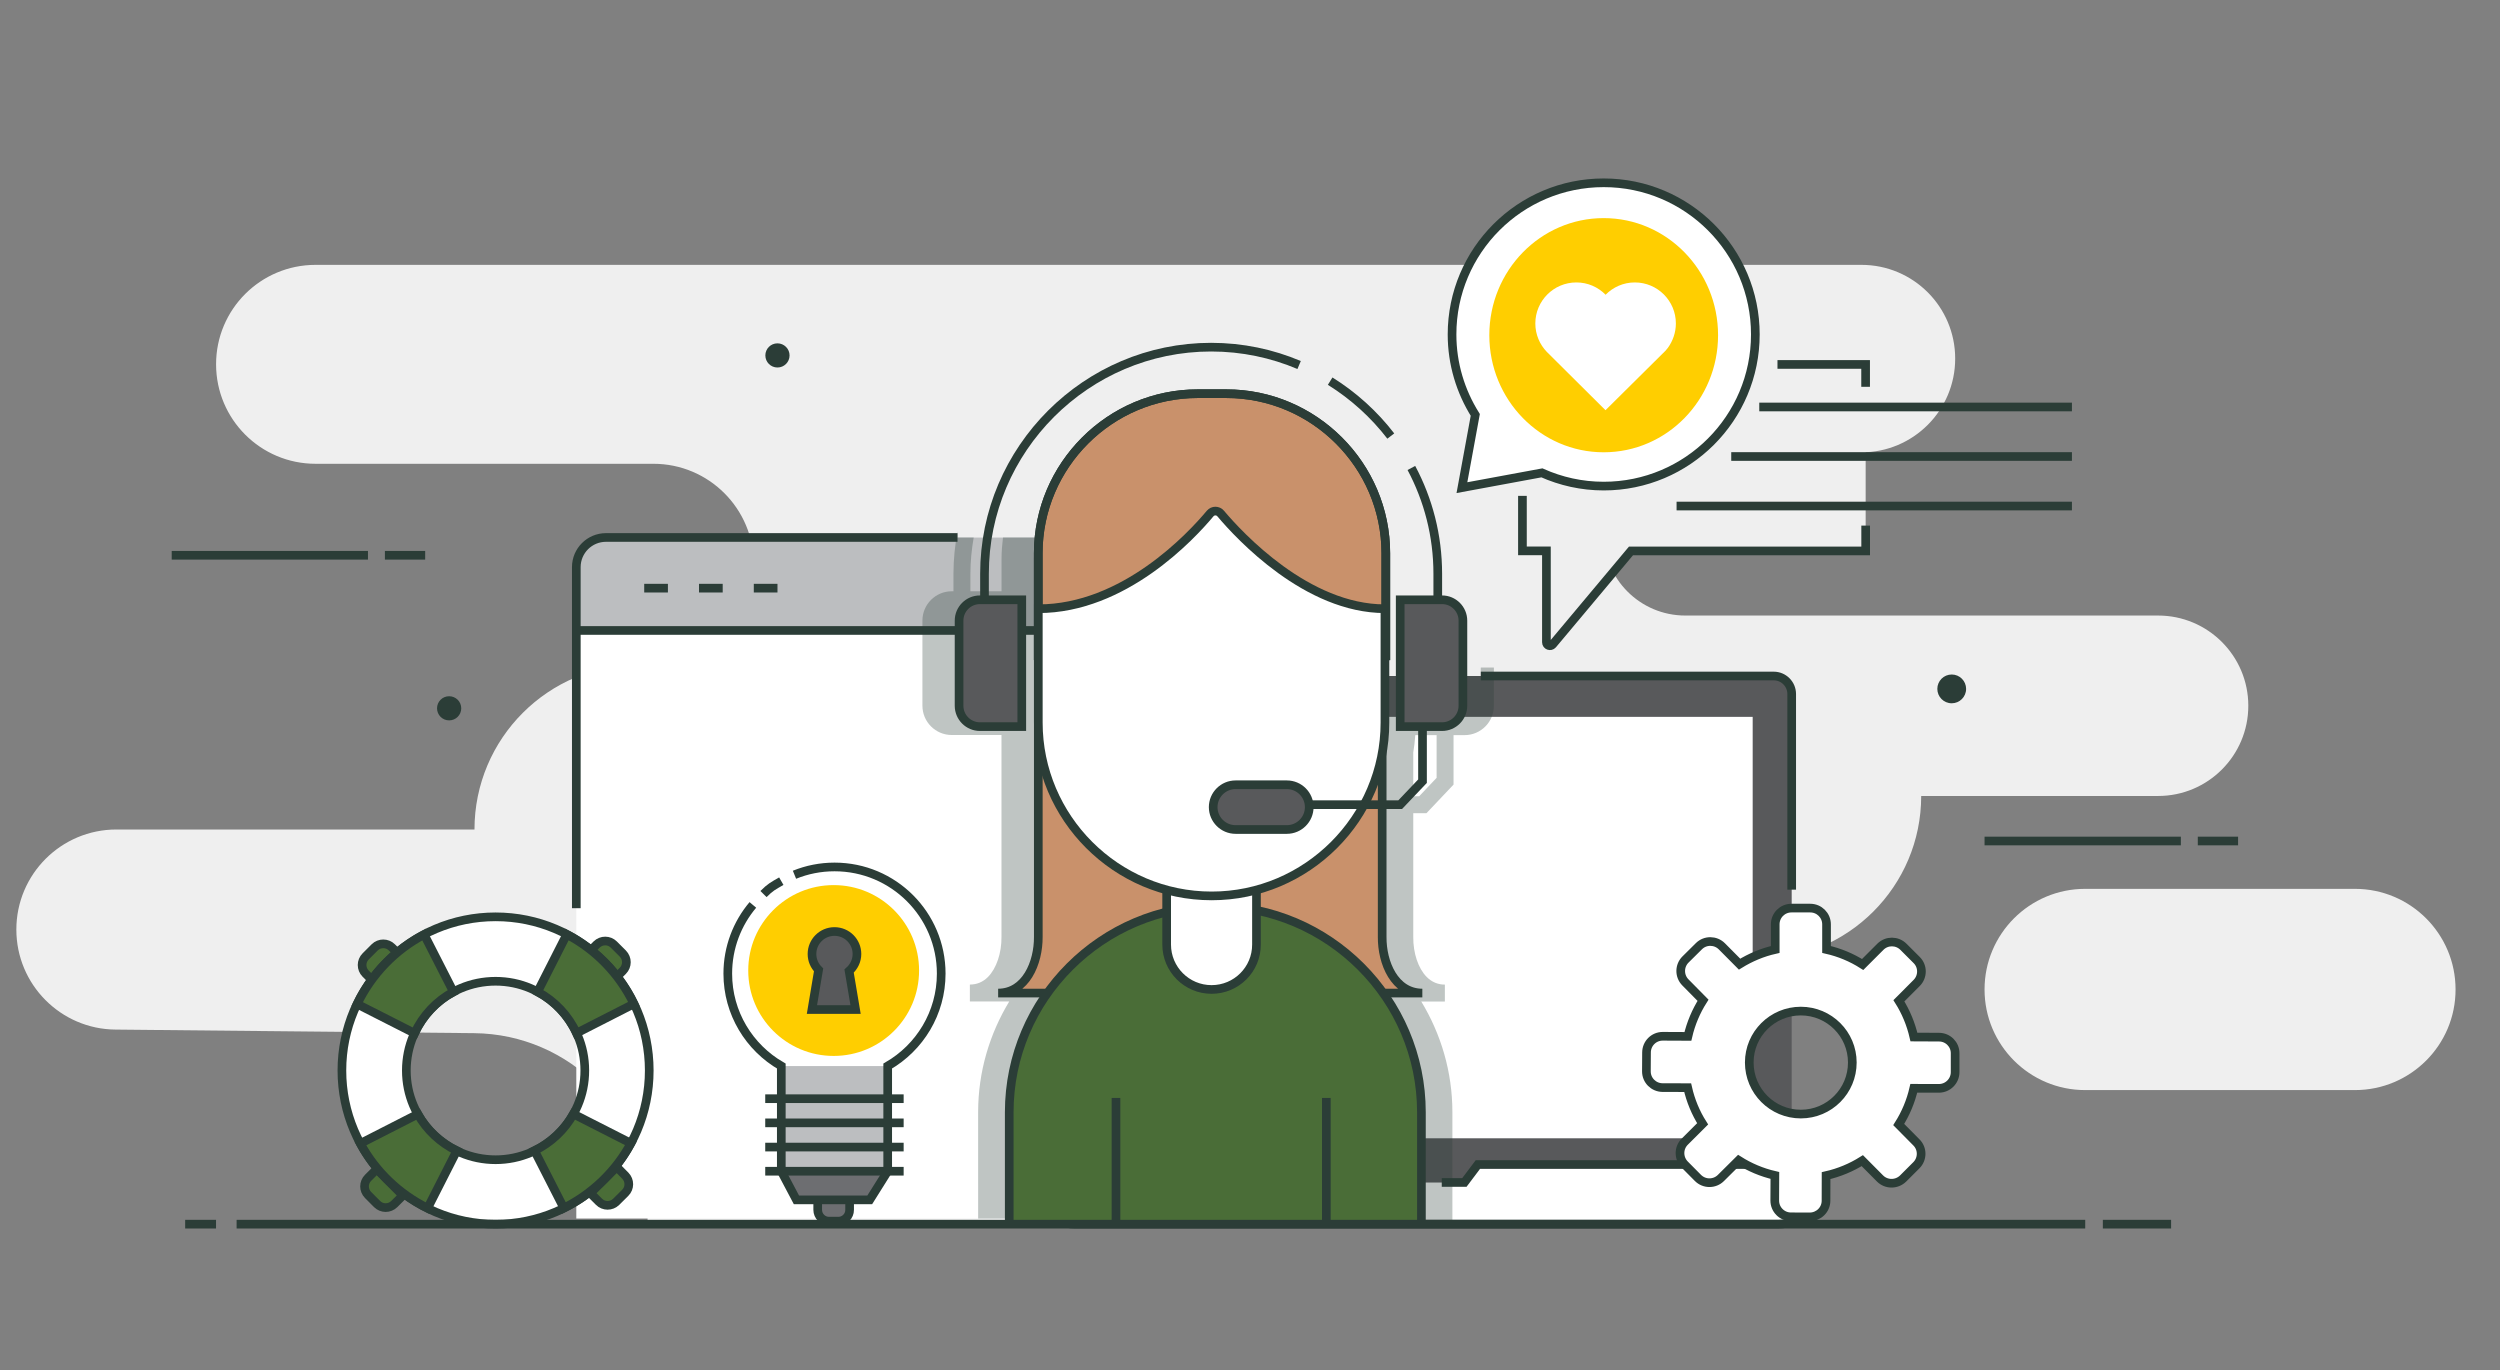 <?xml version="1.0" encoding="UTF-8"?>
<svg xmlns="http://www.w3.org/2000/svg" xmlns:xlink="http://www.w3.org/1999/xlink" version="1.1" id="圖層_1" x="0px" y="0px" viewBox="0 0 432.58 237.13" style="enable-background:new 0 0 432.58 237.13;" xml:space="preserve">
<rect x="0" y="0" width="432.58" height="237.13" fill="#808080" stroke="none"/>
<style type="text/css">
	.st0{fill:#EFEFEF;}
	.st1{fill:#FFFFFF;}
	.st2{fill:#BCBEC0;}
	.st3{fill:none;stroke:#2B3D37;stroke-width:1.5;stroke-miterlimit:10;}
	.st4{fill:#2B3D37;}
	.st5{fill:#58595B;}
	.st6{opacity:0.3;fill:#2B3D37;}
	.st7{fill:#C9916B;}
	.st8{fill:#4A6D37;}
	.st9{fill:#6D6E71;}
	.st10{fill:#FFCE00;}
</style>
<g id="XMLID_162_">
	<path id="XMLID_608_" class="st0" d="M54.6,45.83h267.49c8.96,0,16.22,7.26,16.22,16.22l0,0c0,8.96-7.26,16.22-16.22,16.22h-30.48   c-7.8,0-14.12,6.32-14.12,14.12l0,0c0,7.8,6.32,14.12,14.12,14.12h81.81c8.62,0,15.61,6.99,15.61,15.61v0   c0,8.62-6.99,15.61-15.61,15.61h-40.99l0,0c0,15.63-12.67,28.29-28.29,28.29l0,0c-6.9,0-12.49,5.59-12.49,12.49v33.31H112.05v-2.74   c0-16.62-13.39-30.14-30.01-30.31l-62.07-0.62c-9.49-0.09-17.14-7.82-17.14-17.31l0,0c0-9.56,7.75-17.31,17.31-17.31H82.1l0,0   c0-15.76,12.78-28.54,28.54-28.54h2.42c9.59,0,17.37-7.78,17.37-17.37l0,0c0-9.59-7.78-17.37-17.37-17.37H54.6   c-9.51,0-17.21-7.71-17.21-17.21l0,0C37.38,53.53,45.09,45.83,54.6,45.83z"></path>
	<g id="XMLID_597_">
		<path id="XMLID_607_" class="st1" d="M202.05,210.85V99.1c0-3.37-2.73-6.1-6.1-6.1h-90.13c-3.37,0-6.1,2.73-6.1,6.1v111.75    L202.05,210.85z"></path>
		<path id="XMLID_606_" class="st2" d="M99.72,108.81V98.13c0-2.83,2.3-5.13,5.13-5.13h92.07c2.83,0,5.13,2.3,5.13,5.13v10.68H99.72    z"></path>
		<path id="XMLID_605_" class="st3" d="M99.72,157.15V98.13c0-2.83,2.3-5.13,5.13-5.13h60.83"></path>
		<line id="XMLID_604_" class="st3" x1="99.72" y1="109.09" x2="202.05" y2="109.09"></line>
		<line id="XMLID_603_" class="st3" x1="111.47" y1="101.77" x2="115.57" y2="101.77"></line>
		<line id="XMLID_602_" class="st3" x1="120.95" y1="101.77" x2="125.05" y2="101.77"></line>
		<line id="XMLID_601_" class="st3" x1="130.43" y1="101.77" x2="134.53" y2="101.77"></line>
		<rect id="XMLID_600_" x="113.43" y="120.89" class="st1" width="74.91" height="29.55"></rect>
		<rect id="XMLID_599_" x="113.44" y="169.2" class="st1" width="22.78" height="29.55"></rect>
		<rect id="XMLID_598_" x="144.39" y="169.2" class="st1" width="22.78" height="29.55"></rect>
	</g>
	<line id="XMLID_596_" class="st3" x1="32.04" y1="211.82" x2="37.38" y2="211.82"></line>
	<line id="XMLID_595_" class="st3" x1="363.86" y1="211.82" x2="375.67" y2="211.82"></line>
	<line id="XMLID_585_" class="st3" x1="29.71" y1="96.08" x2="63.67" y2="96.08"></line>
	<line id="XMLID_581_" class="st3" x1="73.57" y1="96.08" x2="66.6" y2="96.08"></line>
	<line id="XMLID_580_" class="st3" x1="343.39" y1="145.52" x2="377.36" y2="145.52"></line>
	<line id="XMLID_579_" class="st3" x1="387.26" y1="145.52" x2="380.29" y2="145.52"></line>
	<path id="XMLID_578_" class="st4" d="M136.62,61.5c0,1.16-0.94,2.09-2.1,2.09c-1.16,0-2.09-0.94-2.09-2.09   c0-1.16,0.94-2.09,2.09-2.09C135.68,59.41,136.62,60.35,136.62,61.5z"></path>
	<path id="XMLID_577_" class="st4" d="M340.2,119.2c0,1.38-1.12,2.49-2.49,2.49c-1.38,0-2.49-1.12-2.49-2.49   c0-1.38,1.12-2.49,2.49-2.49C339.09,116.71,340.2,117.83,340.2,119.2z"></path>
	<path id="XMLID_576_" class="st4" d="M79.81,122.56c0,1.16-0.94,2.09-2.1,2.09c-1.16,0-2.09-0.94-2.09-2.09   c0-1.16,0.94-2.09,2.09-2.09C78.88,120.47,79.81,121.41,79.81,122.56z"></path>
	<g id="XMLID_556_">
		<path id="XMLID_575_" class="st5" d="M308.07,206.83H186.95c-1.07,0-1.95-0.88-1.95-1.95v-85.96c0-1.07,0.88-1.95,1.95-1.95    h121.12c1.07,0,1.95,0.88,1.95,1.95v85.96C310.02,205.95,309.14,206.83,308.07,206.83z"></path>
		<path id="XMLID_561_" class="st3" d="M188.1,206.83c-1.71,0-3.11-1.4-3.11-3.11v-83.65c0-1.71,1.4-3.11,3.11-3.11h19.63"></path>
		<path id="XMLID_560_" class="st3" d="M256.23,116.97h50.68c1.71,0,3.11,1.4,3.11,3.11v33.86"></path>
		<rect id="XMLID_559_" x="191.07" y="124.04" class="st1" width="112.2" height="72.92"></rect>
		<path id="XMLID_558_" class="st1" d="M307.83,211.82H185.8c-2.93,0-5.43-2.12-5.9-5.01l-0.87-5.3h56.56l2.16,3.11h15.63l2.34-3.11    h59.58l-0.76,4.61C314.01,209.41,311.17,211.82,307.83,211.82z"></path>
		<path id="XMLID_557_" class="st3" d="M249.47,204.61h3.91l2.34-3.11h59.58l-0.76,4.61c-0.54,3.29-3.38,5.7-6.72,5.7H185.8    c-2.93,0-5.43-2.12-5.9-5.01l-0.87-5.3"></path>
	</g>
	<path id="XMLID_555_" class="st6" d="M169.25,210.85l32.8,0V108.81V99.1v-0.97c0-2.83-2.3-5.13-5.13-5.13h-0.97h-22.4   c-0.15,1.2-0.25,2.42-0.25,3.67v5.64h-5.39v-3.03c0-2.14,0.22-4.23,0.57-6.28h-2.8v-1.06c-0.44,2.38-0.7,4.83-0.7,7.34v3.03h-0.3   c-2.8,0-5.07,2.28-5.07,5.07v14.73c0,2.8,2.28,5.07,5.07,5.07h8.61v34.93c0.03,2.79-0.87,5.45-2.33,6.93   c-0.87,0.88-1.93,1.32-3.14,1.32v2.93h6.81c-3.39,5.6-5.38,12.14-5.38,19.15V210.85z"></path>
	<path id="XMLID_552_" class="st6" d="M249.85,211.82h1.46v-19.37c0-7.01-1.99-13.55-5.38-19.15h4.08v-2.93   c-1.21,0-2.27-0.45-3.14-1.32c-1.47-1.48-2.36-4.14-2.33-6.94v-21.4h2.28l4.69-4.95v-8.56h1.91c2.8,0,5.07-2.28,5.07-5.07v-6.62   h-2.27v1.46h-48.5v-1.46H188.1c-2.52,0-4.57,2.05-4.57,4.57v81.43h-3.02l-0.04-0.24l-2.89,0.47l0.87,5.3   c0.33,1.99,1.43,3.66,2.94,4.78L249.85,211.82L249.85,211.82z M244.53,130.26c0.17-1.01,0.29-2.03,0.36-3.06h3.69v7.39l-3.02,3.19   h-1.02V130.26z"></path>
	<g id="XMLID_520_">
		<g id="XMLID_521_">
			<path id="XMLID_551_" class="st7" d="M246.11,171.83h-11.35h-23.82V96.68c0-11.15,6.32-20.19,14.11-20.19l0,0     c7.79,0,14.11,9.04,14.11,20.19v65.43C239.12,166.61,241.32,171.83,246.11,171.83z"></path>
			<path id="XMLID_550_" class="st3" d="M246.11,171.83h-11.35h-23.82V96.68c0-11.15,6.32-20.19,14.11-20.19l0,0     c7.79,0,14.11,9.04,14.11,20.19v65.43C239.12,166.61,241.32,171.83,246.11,171.83z"></path>
			<path id="XMLID_547_" class="st7" d="M172.71,171.83h11.35h23.82V96.68c0-11.15-6.32-20.19-14.11-20.19l0,0     c-7.79,0-14.11,9.04-14.11,20.19v65.43C179.69,166.61,177.49,171.83,172.71,171.83z"></path>
			<path id="XMLID_546_" class="st3" d="M172.71,171.83h11.35h23.82V96.68c0-11.15-6.32-20.19-14.11-20.19l0,0     c-7.79,0-14.11,9.04-14.11,20.19v65.43C179.69,166.61,177.49,171.83,172.71,171.83z"></path>
			<g id="XMLID_543_">
				<path id="XMLID_545_" class="st7" d="M239.79,113.47V95.72c0-15.18-12.42-27.6-27.6-27.6h-4.94c-15.18,0-27.6,12.42-27.6,27.6      v17.75H239.79z"></path>
				<path id="XMLID_544_" class="st7" d="M240,113.3V95.55c0-15.18-12.42-27.6-27.6-27.6h-4.94c-15.18,0-27.6,12.42-27.6,27.6v17.75      H240z"></path>
			</g>
			<g id="XMLID_540_">
				<path id="XMLID_542_" class="st3" d="M239.79,113.47V95.72c0-15.18-12.42-27.6-27.6-27.6h-4.94c-15.18,0-27.6,12.42-27.6,27.6      v17.75H239.79z"></path>
				<path id="XMLID_541_" class="st3" d="M239.79,113.47V95.72c0-15.18-12.42-27.6-27.6-27.6h-4.94c-15.18,0-27.6,12.42-27.6,27.6      v17.75H239.79z"></path>
			</g>
			<path id="XMLID_539_" class="st8" d="M245.95,211.82v-19.37c0-19.61-16.05-35.66-35.66-35.66l0,0     c-19.61,0-35.66,16.05-35.66,35.66v19.37H245.95z"></path>
			<path id="XMLID_538_" class="st3" d="M245.95,211.82v-19.37c0-19.61-16.05-35.66-35.66-35.66l0,0     c-19.61,0-35.66,16.05-35.66,35.66v19.37"></path>
			<line id="XMLID_537_" class="st3" x1="193.1" y1="189.98" x2="193.1" y2="211.82"></line>
			<line id="XMLID_536_" class="st3" x1="229.5" y1="189.98" x2="229.5" y2="211.82"></line>
			<path id="XMLID_535_" class="st1" d="M209.64,171.21L209.64,171.21c-4.29,0-7.77-3.48-7.77-7.77v-16.42     c0-4.29,3.48-7.77,7.77-7.77l0,0c4.29,0,7.77,3.48,7.77,7.77v16.42C217.42,167.73,213.94,171.21,209.64,171.21z"></path>
			<path id="XMLID_534_" class="st3" d="M209.64,171.21L209.64,171.21c-4.29,0-7.77-3.48-7.77-7.77v-16.42     c0-4.29,3.48-7.77,7.77-7.77l0,0c4.29,0,7.77,3.48,7.77,7.77v16.42C217.42,167.73,213.94,171.21,209.64,171.21z"></path>
			<path id="XMLID_533_" class="st1" d="M239.64,105.33v19.7c0,16.5-13.5,29.99-29.99,29.99h0c-16.5,0-29.99-13.5-29.99-29.99v-19.7     c14.84,0,26.48-12.58,29.73-16.47c0.48-0.57,1.35-0.57,1.83,0C214.48,92.74,226.15,105.33,239.64,105.33z"></path>
			<path id="XMLID_532_" class="st3" d="M239.64,105.33v19.7c0,16.5-13.5,29.99-29.99,29.99h0c-16.5,0-29.99-13.5-29.99-29.99v-19.7     c14.84,0,26.48-12.58,29.73-16.47c0.48-0.57,1.35-0.57,1.83,0C214.48,92.74,226.15,105.33,239.64,105.33z"></path>
			<path id="XMLID_531_" class="st3" d="M224.79,63.16c-4.69-1.99-9.83-3.09-15.23-3.09l0,0c-21.57,0-39.21,17.65-39.21,39.21v21.9"></path>
			<path id="XMLID_530_" class="st3" d="M240.65,75.45c-2.89-3.76-6.45-6.98-10.49-9.5"></path>
			<path id="XMLID_529_" class="st3" d="M248.78,121.18v-21.9c0-6.6-1.65-12.84-4.57-18.31"></path>
			<path id="XMLID_528_" class="st5" d="M176.8,125.73h-7.24c-1.99,0-3.61-1.62-3.61-3.61v-14.73c0-1.99,1.62-3.61,3.61-3.61h7.24     V125.73z"></path>
			<path id="XMLID_527_" class="st3" d="M176.8,125.73h-7.24c-1.99,0-3.61-1.62-3.61-3.61v-14.73c0-1.99,1.62-3.61,3.61-3.61h7.24     V125.73z"></path>
			<path id="XMLID_526_" class="st5" d="M242.28,125.73h7.24c1.99,0,3.61-1.62,3.61-3.61v-14.73c0-1.99-1.62-3.61-3.61-3.61h-7.24     V125.73z"></path>
			<path id="XMLID_525_" class="st3" d="M242.28,125.73h7.24c1.99,0,3.61-1.62,3.61-3.61v-14.73c0-1.99-1.62-3.61-3.61-3.61h-7.24     V125.73z"></path>
			<polyline id="XMLID_524_" class="st3" points="246.14,125.73 246.14,135.17 242.28,139.23 224.76,139.23    "></polyline>
			<path id="XMLID_523_" class="st5" d="M222.67,143.53h-8.88c-2.13,0-3.87-1.74-3.87-3.87l0,0c0-2.13,1.74-3.87,3.87-3.87h8.88     c2.13,0,3.87,1.74,3.87,3.87l0,0C226.54,141.79,224.8,143.53,222.67,143.53z"></path>
			<path id="XMLID_522_" class="st3" d="M222.67,143.53h-8.88c-2.13,0-3.87-1.74-3.87-3.87l0,0c0-2.13,1.74-3.87,3.87-3.87h8.88     c2.13,0,3.87,1.74,3.87,3.87l0,0C226.54,141.79,224.8,143.53,222.67,143.53z"></path>
		</g>
	</g>
	<g id="XMLID_506_">
		<path id="XMLID_515_" class="st1" d="M335.51,179.46l-4.34-0.02c-0.52-2.26-1.4-4.37-2.6-6.27l3.07-3.08    c1.1-1.09,1.11-2.88,0.01-3.97l-2.3-2.3c-1.1-1.09-2.87-1.1-3.97-0.01l-3.08,3.08c-1.89-1.2-4-2.09-6.25-2.6v-4.35    c0-1.55-1.26-2.81-2.82-2.81h-3.25c-1.56,0-2.81,1.26-2.81,2.81v4.35c-2.22,0.5-4.29,1.38-6.17,2.54l-3.06-3.08    c-1.09-1.1-2.88-1.12-3.98-0.02l-2.31,2.29c-1.1,1.09-1.11,2.87-0.02,3.97l3.05,3.09c-1.2,1.89-2.1,4-2.62,6.25l-4.34-0.02    c-1.56-0.01-2.82,1.25-2.82,2.81l-0.02,3.25c-0.01,1.55,1.24,2.81,2.8,2.82l4.34,0.01c0.51,2.26,1.39,4.37,2.59,6.26l-3.09,3.08    c-1.1,1.09-1.1,2.86-0.01,3.97l2.28,2.3c1.1,1.11,2.88,1.11,3.98,0.02l3.08-3.06c1.89,1.2,4,2.1,6.26,2.62l-0.02,4.34    c-0.01,1.55,1.25,2.82,2.8,2.82l3.25,0.01c1.55,0,2.82-1.25,2.82-2.79l0.01-4.35c2.26-0.51,4.37-1.4,6.27-2.59l3.07,3.09    c1.09,1.09,2.88,1.09,3.99,0l2.29-2.29c1.1-1.09,1.11-2.88,0-3.97l-3.05-3.08c1.2-1.9,2.09-4,2.61-6.27l4.34,0.01    c1.55,0,2.81-1.26,2.81-2.81v-3.26C338.31,180.72,337.06,179.46,335.51,179.46z M311.6,192.77c-4.93,0-8.92-3.99-8.92-8.92    c0-4.92,3.99-8.9,8.92-8.9c4.92,0,8.91,3.98,8.91,8.9C320.51,188.78,316.53,192.77,311.6,192.77z"></path>
		<path id="XMLID_507_" class="st3" d="M335.51,179.46l-4.34-0.02c-0.52-2.26-1.4-4.37-2.6-6.27l3.07-3.08    c1.1-1.09,1.11-2.88,0.01-3.97l-2.3-2.3c-1.1-1.09-2.87-1.1-3.97-0.01l-3.08,3.08c-1.89-1.2-4-2.09-6.25-2.6v-4.35    c0-1.55-1.26-2.81-2.82-2.81h-3.25c-1.56,0-2.81,1.26-2.81,2.81v4.35c-2.22,0.5-4.29,1.38-6.17,2.54l-3.06-3.08    c-1.09-1.1-2.88-1.12-3.98-0.02l-2.31,2.29c-1.1,1.09-1.11,2.87-0.02,3.97l3.05,3.09c-1.2,1.89-2.1,4-2.62,6.25l-4.34-0.02    c-1.56-0.01-2.82,1.25-2.82,2.81l-0.02,3.25c-0.01,1.55,1.24,2.81,2.8,2.82l4.34,0.01c0.51,2.26,1.39,4.37,2.59,6.26l-3.09,3.08    c-1.1,1.09-1.1,2.86-0.01,3.97l2.28,2.3c1.1,1.11,2.88,1.11,3.98,0.02l3.08-3.06c1.89,1.2,4,2.1,6.26,2.62l-0.02,4.34    c-0.01,1.55,1.25,2.82,2.8,2.82l3.25,0.01c1.55,0,2.82-1.25,2.82-2.79l0.01-4.35c2.26-0.51,4.37-1.4,6.27-2.59l3.07,3.09    c1.09,1.09,2.88,1.09,3.99,0l2.29-2.29c1.1-1.09,1.11-2.88,0-3.97l-3.05-3.08c1.2-1.9,2.09-4,2.61-6.27l4.34,0.01    c1.55,0,2.81-1.26,2.81-2.81v-3.26C338.31,180.72,337.06,179.46,335.51,179.46z M311.6,192.77c-4.93,0-8.92-3.99-8.92-8.92    c0-4.92,3.99-8.9,8.92-8.9c4.92,0,8.91,3.98,8.91,8.9C320.51,188.78,316.53,192.77,311.6,192.77z"></path>
	</g>
	<g id="XMLID_491_">
		<path id="XMLID_505_" class="st9" d="M145.06,211.3h-1.62c-1.07,0-1.95-0.88-1.95-1.95v-4.56c0-1.07,0.88-1.95,1.95-1.95h1.62    c1.07,0,1.95,0.88,1.95,1.95v4.56C147.02,210.42,146.14,211.3,145.06,211.3z"></path>
		<path id="XMLID_504_" class="st3" d="M145.06,211.3h-1.62c-1.07,0-1.95-0.88-1.95-1.95v-4.56c0-1.07,0.88-1.95,1.95-1.95h1.62    c1.07,0,1.95,0.88,1.95,1.95v4.56C147.02,210.42,146.14,211.3,145.06,211.3z"></path>
		<path id="XMLID_503_" class="st1" d="M162.85,168.48c0-10.2-8.26-18.46-18.46-18.46c-10.2,0-18.46,8.26-18.46,18.46    c0,6.84,3.73,12.8,9.26,15.99v18.2l2.62,4.96h12.68l3.11-4.96v-18.2C159.12,181.27,162.85,175.32,162.85,168.48z"></path>
		<polygon id="XMLID_502_" class="st2" points="135.19,184.46 135.19,202.66 137.8,207.62 150.48,207.62 153.59,202.66     153.59,184.46   "></polygon>
		<polygon id="XMLID_501_" class="st9" points="153.59,202.66 150.48,207.62 137.8,207.62 135.19,202.66   "></polygon>
		<path id="XMLID_500_" class="st3" d="M130.27,156.58c-2.71,3.21-4.34,7.36-4.34,11.89c0,6.84,3.73,12.8,9.26,15.99v18.2l2.62,4.96    h12.68l3.11-4.96v-18.2c5.53-3.19,9.26-9.15,9.26-15.99c0-10.2-8.26-18.46-18.46-18.46c-2.45,0-4.79,0.48-6.93,1.35"></path>
		<path id="XMLID_499_" class="st3" d="M135.19,152.47c-1.44,0.83-1.92,1.06-3.08,2.23"></path>
		<line id="XMLID_498_" class="st3" x1="132.41" y1="190.11" x2="156.36" y2="190.11"></line>
		<line id="XMLID_497_" class="st3" x1="132.41" y1="194.29" x2="156.36" y2="194.29"></line>
		<line id="XMLID_496_" class="st3" x1="132.41" y1="198.48" x2="156.36" y2="198.48"></line>
		<line id="XMLID_495_" class="st3" x1="132.41" y1="202.66" x2="156.36" y2="202.66"></line>
		<circle id="XMLID_494_" class="st10" cx="144.25" cy="167.93" r="14.78"></circle>
		<path id="XMLID_493_" class="st5" d="M148.28,165.07c0-2.15-1.74-3.89-3.89-3.89c-2.15,0-3.89,1.74-3.89,3.89    c0,1.07,0.43,2.04,1.14,2.75l-1.15,6.86h7.55l-1.12-6.66C147.74,167.3,148.28,166.25,148.28,165.07z"></path>
		<path id="XMLID_492_" class="st3" d="M148.28,165.07c0-2.15-1.74-3.89-3.89-3.89c-2.15,0-3.89,1.74-3.89,3.89    c0,1.07,0.43,2.04,1.14,2.75l-1.15,6.86h7.55l-1.12-6.66C147.74,167.3,148.28,166.25,148.28,165.07z"></path>
	</g>
	<g id="XMLID_472_">
		<path id="XMLID_490_" class="st0" d="M263.43,63.06v32.26h4.15v5.46v10.35c0,0.56,0.7,0.82,1.07,0.39l13.56-16.19h40.61V63.06    H263.43z"></path>
		<polyline id="XMLID_489_" class="st3" points="322.81,66.93 322.81,63.06 307.56,63.06   "></polyline>
		<path id="XMLID_488_" class="st3" d="M263.43,85.8v9.52h4.15v5.46v10.35c0,0.56,0.7,0.82,1.07,0.39l13.56-16.19h40.61v-4.38"></path>
		<line id="XMLID_487_" class="st3" x1="304.41" y1="70.42" x2="358.51" y2="70.42"></line>
		<line id="XMLID_486_" class="st3" x1="299.56" y1="78.99" x2="358.51" y2="78.99"></line>
		<line id="XMLID_485_" class="st3" x1="290.1" y1="87.56" x2="358.51" y2="87.56"></line>
		<path id="XMLID_484_" class="st1" d="M252.96,84.38l13.84-2.56c3.27,1.46,6.88,2.29,10.69,2.29c14.49,0,26.24-11.75,26.24-26.24    c0-14.49-11.75-26.24-26.24-26.24c-14.49,0-26.24,11.75-26.24,26.24c0,5.12,1.49,9.88,4.02,13.92L252.96,84.38z"></path>
		<path id="XMLID_483_" class="st3" d="M252.96,84.38l13.84-2.56c3.27,1.46,6.88,2.29,10.69,2.29c14.49,0,26.24-11.75,26.24-26.24    c0-14.49-11.75-26.24-26.24-26.24c-14.49,0-26.24,11.75-26.24,26.24c0,5.12,1.49,9.88,4.02,13.92L252.96,84.38z"></path>
		<ellipse id="XMLID_482_" class="st10" cx="277.49" cy="58" rx="19.79" ry="20.26"></ellipse>
	</g>
	<g id="XMLID_314_">
		<g id="XMLID_399_">
			<path id="XMLID_471_" class="st8" d="M69.29,165.41l-4.54,4.54l-1.48-1.48c-0.82-0.82-0.82-2.16,0-2.98l1.56-1.56     c0.82-0.82,2.16-0.82,2.98,0L69.29,165.41z"></path>
			<path id="XMLID_470_" class="st3" d="M69.29,165.41l-4.54,4.54l-1.48-1.48c-0.82-0.82-0.82-2.16,0-2.98l1.56-1.56     c0.82-0.82,2.16-0.82,2.98,0L69.29,165.41z"></path>
			<path id="XMLID_469_" class="st8" d="M106.28,169.47l-4.54-4.55l1.49-1.48c0.83-0.82,2.16-0.82,2.98,0l1.56,1.56     c0.82,0.83,0.82,2.16,0,2.98L106.28,169.47z"></path>
			<path id="XMLID_468_" class="st3" d="M106.28,169.47l-4.54-4.55l1.49-1.48c0.83-0.82,2.16-0.82,2.98,0l1.56,1.56     c0.82,0.83,0.82,2.16,0,2.98L106.28,169.47z"></path>
			<path id="XMLID_466_" class="st8" d="M102.16,206.46l4.55-4.53l1.48,1.49c0.82,0.83,0.82,2.16-0.01,2.98l-1.56,1.55     c-0.83,0.82-2.16,0.82-2.98-0.01L102.16,206.46z"></path>
			<path id="XMLID_462_" class="st3" d="M102.16,206.46l4.55-4.53l1.48,1.49c0.82,0.83,0.82,2.16-0.01,2.98l-1.56,1.55     c-0.83,0.82-2.16,0.82-2.98-0.01L102.16,206.46z"></path>
			<path id="XMLID_461_" class="st8" d="M65.19,202.3l4.52,4.56l-1.49,1.48c-0.83,0.82-2.16,0.82-2.98-0.01l-1.55-1.56     c-0.82-0.83-0.82-2.16,0.01-2.98L65.19,202.3z"></path>
			<path id="XMLID_459_" class="st3" d="M65.19,202.3l4.52,4.56l-1.49,1.48c-0.83,0.82-2.16,0.82-2.98-0.01l-1.55-1.56     c-0.82-0.83-0.82-2.16,0.01-2.98L65.19,202.3z"></path>
			<path id="XMLID_454_" class="st1" d="M85.75,158.64c-14.69,0-26.59,11.91-26.59,26.59c0,14.69,11.91,26.59,26.59,26.59     c14.69,0,26.59-11.91,26.59-26.59C112.34,170.54,100.44,158.64,85.75,158.64z M85.75,200.67c-8.52,0-15.44-6.91-15.44-15.44     c0-8.52,6.91-15.44,15.44-15.44s15.44,6.91,15.44,15.44C101.19,193.75,94.27,200.67,85.75,200.67z"></path>
			<path id="XMLID_450_" class="st3" d="M85.75,158.64c-14.69,0-26.59,11.91-26.59,26.59c0,14.69,11.91,26.59,26.59,26.59     c14.69,0,26.59-11.91,26.59-26.59C112.34,170.54,100.44,158.64,85.75,158.64z M85.75,200.67c-8.52,0-15.44-6.91-15.44-15.44     c0-8.52,6.91-15.44,15.44-15.44s15.44,6.91,15.44,15.44C101.19,193.75,94.27,200.67,85.75,200.67z"></path>
			<path id="XMLID_427_" class="st8" d="M61.8,173.74l9.94,5.05c1.41-3.05,3.77-5.58,6.72-7.16l-5.07-9.93     C68.34,164.36,64.27,168.59,61.8,173.74z"></path>
			<path id="XMLID_426_" class="st8" d="M98.07,161.68l-5.05,9.94c2.95,1.58,5.32,4.09,6.73,7.15l9.93-5.07     C107.19,168.54,103.12,164.32,98.07,161.68z"></path>
			<path id="XMLID_425_" class="st8" d="M109.17,197.82l-9.95-5.06c-1.54,2.74-3.89,4.96-6.73,6.34l5.07,9.93     C102.49,206.57,106.57,202.66,109.17,197.82z"></path>
			<path id="XMLID_424_" class="st8" d="M73.99,209.05l5.05-9.94c-2.84-1.38-5.2-3.59-6.74-6.33l-9.95,5.08     C64.97,202.7,69.05,206.61,73.99,209.05z"></path>
			<path id="XMLID_408_" class="st3" d="M61.8,173.74l9.94,5.05c1.41-3.05,3.77-5.58,6.72-7.16l-5.07-9.93     C68.34,164.36,64.27,168.59,61.8,173.74z"></path>
			<path id="XMLID_404_" class="st3" d="M98.07,161.68l-5.05,9.94c2.95,1.58,5.32,4.09,6.73,7.15l9.93-5.07     C107.19,168.54,103.12,164.32,98.07,161.68z"></path>
			<path id="XMLID_403_" class="st3" d="M109.17,197.82l-9.95-5.06c-1.54,2.74-3.89,4.96-6.73,6.34l5.07,9.93     C102.49,206.57,106.57,202.66,109.17,197.82z"></path>
			<path id="XMLID_402_" class="st3" d="M73.99,209.05l5.05-9.94c-2.84-1.38-5.2-3.59-6.74-6.33l-9.95,5.08     C64.97,202.7,69.05,206.61,73.99,209.05z"></path>
		</g>
	</g>
	<path id="XMLID_311_" class="st0" d="M407.48,188.62h-46.68c-9.62,0-17.41-7.8-17.41-17.41v0c0-9.62,7.8-17.41,17.41-17.41h46.68   c9.62,0,17.41,7.8,17.41,17.41v0C424.9,180.82,417.1,188.62,407.48,188.62z"></path>
	<line id="XMLID_305_" class="st3" x1="40.94" y1="211.82" x2="360.81" y2="211.82"></line>
</g>
<g id="XMLID_614_">
	<g id="XMLID_668_">
		<path id="XMLID_672_" class="st1" d="M289.98,55.97c0-3.92-3.18-7.1-7.1-7.1c-1.99,0-3.77,0.82-5.06,2.13    c-1.29-1.32-3.08-2.13-5.06-2.13c-3.92,0-7.1,3.18-7.1,7.1c0,1.91,0.76,3.64,1.99,4.92l10.15,10.09l10.4-10.31    c0.11-0.13,0.41-0.5,0.41-0.5C289.46,58.98,289.98,57.53,289.98,55.97z"></path>
	</g>
</g>
</svg>
